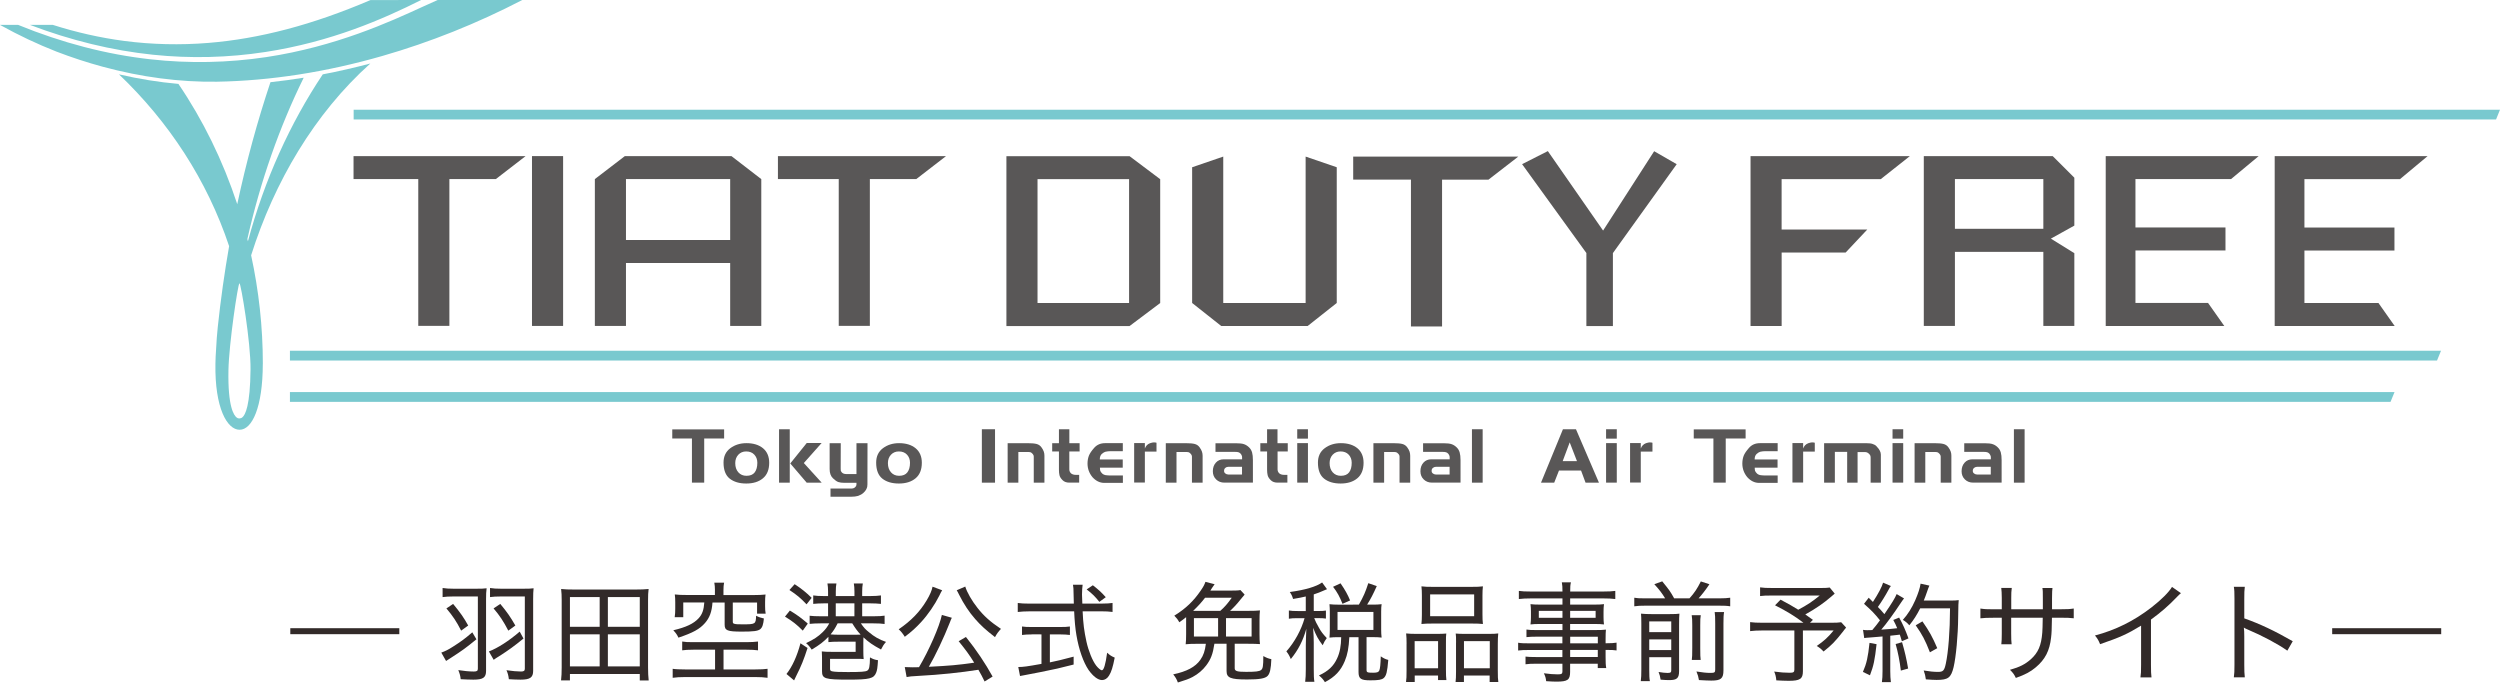<?xml version="1.0" encoding="utf-8"?>
<!-- Generator: Adobe Illustrator 24.0.0, SVG Export Plug-In . SVG Version: 6.00 Build 0)  -->
<svg version="1.1" id="レイヤー_1" xmlns="http://www.w3.org/2000/svg" xmlns:xlink="http://www.w3.org/1999/xlink" x="0px"
	 y="0px" viewBox="0 0 670.08 182.95" style="enable-background:new 0 0 670.08 182.95;" xml:space="preserve">
<style type="text/css">
	.st0{fill:#595757;}
	.st1{fill:#79C9CF;}
	.st2{fill:#322A29;}
	.st3{fill:none;stroke:#322A29;stroke-width:1.603;stroke-miterlimit:10;}
</style>
<g>
	<g>
		<g>
			<path class="st0" d="M94.76,41.84h46.12L132.9,48h-12.45v39.35h-8.34V48H94.76V41.84z"/>
			<path class="st0" d="M142.59,41.84h8.34v45.52h-8.34V41.84z"/>
			<path class="st0" d="M167.48,41.84h28.57l8,6.17v39.35h-8.34V70.49h-27.93v16.87h-8.34V48L167.48,41.84z M195.71,48h-27.93v16.32
				h27.93V48z"/>
			<path class="st0" d="M208.5,41.84h45.07L245.59,48h-12.44v39.35h-8.34V48h-16.3V41.84z"/>
		</g>
		<g>
			<path class="st0" d="M469.18,41.84h42.73l-7.8,6.17h-26.58v13.51h22.96l-5.8,6.17h-17.15v19.68h-8.34V41.84z"/>
			<path class="st0" d="M515.65,41.84h34.54l5.8,5.79v12.84l-6.29,3.49l6.29,3.9v19.5h-8.31V67.5h-23.7v19.86h-8.34V41.84z
				 M547.68,48h-23.7v13.33h23.7V48z"/>
			<path class="st0" d="M564.41,41.84h40.99L597.99,48h-25.62v12.97h24.13v6.17h-24.13v14.06h19.46l4.35,6.17h-31.78V41.84z"/>
			<path class="st0" d="M609.69,41.84h40.99l-7.4,6.17h-25.62v12.97h24.13v6.17h-24.13v14.06h19.84l4.35,6.17h-32.16V41.84z"/>
		</g>
		<g>
			<g>
				<path class="st0" d="M269.75,41.86h33.01l8.21,6.17v33.19l-8.21,6.17h-33.01V41.86z M278.09,48.02v33.19h24.54V48.02H278.09z"/>
				<path class="st0" d="M319.53,44.83l8.34-2.86v39.24h22.08V41.97l8.34,2.86v36.38l-7.8,6.17h-23.16l-7.8-6.17V44.83z"/>
				<path class="st0" d="M414.87,40.5l14.81,21.3l13.69-21.27l6.04,3.48l-17.1,23.82v19.56h-7.11V67.82L407.97,44L414.87,40.5z"/>
			</g>
			<path class="st0" d="M362.7,41.98h44.24l-7.98,6.17h-12.44V87.5h-8.34V48.14H362.7V41.98z"/>
		</g>
	</g>
	<path class="st1" d="M66.45,64.67c-0.05-0.2-0.1-0.39-0.15-0.59c3.5-15.57,8.64-30.1,15.1-43.25c-2.99,0.48-5.96,0.88-8.91,1.2
		C69,32.46,66.01,43.38,63.59,54.73c-3.85-11.7-9.21-22.61-15.77-32.24c-5.25-0.46-10.57-1.32-15.93-2.56
		C45.21,32.62,55.5,48.26,61.41,65.98c-1.23,7.04-2.25,14.23-3.03,21.57c-0.21,1.99-0.36,3.96-0.46,6.04
		c-0.1,1.35-0.16,2.67-0.18,3.92c-0.19,11.82,3.13,17.68,6.48,17.68c3.34,0,6.2-5.96,6.22-17.68l0.01-0.01
		c0-9.88-1.09-19.65-3.14-29.07c6.23-19.71,16.98-37.98,31.95-51.41c-4.27,1.13-8.52,2.1-12.75,2.91
		C77.76,33.04,70.89,48.17,66.45,64.67 M67.15,98.97c-0.09,9.77-1.4,12.28-2.23,12.92c-0.18,0.16-0.53,0.27-0.8,0.27
		c-0.25,0-0.48-0.09-0.66-0.23c-0.78-0.59-2.42-2.86-2.23-12.7c0.14-7.18,2.56-23.29,2.95-23.3C64.57,75.9,67.22,91.79,67.15,98.97z
		"/>
	<path class="st1" d="M71.16,13.93C88.76,11.22,102.63,5.15,112.89,0L99.3,0.02l-0.17,0.07C83.78,6.64,69.63,10.38,55.87,11.5
		c-7.57,0.62-15.17,0.44-22.59-0.53c-6.36-0.84-12.79-2.28-19.15-4.31H8c10.97,4.18,22.06,6.87,32.98,8.01
		C51.04,15.72,61.19,15.47,71.16,13.93 M117.31,0c-1.21,0.52-2.58,1.15-4.13,1.86C104.52,5.84,90.02,12.49,71.4,15.3
		c-10.28,1.54-20.72,1.75-31.03,0.6c-11.79-1.3-23.73-4.41-35.51-9.23H0l0.12,0.07c4.84,2.7,9.87,5.07,15.01,7.09
		c4.06,1.56,8.21,2.92,12.42,4.06c10.36,2.8,20.65,4.15,30.58,4.01c14.37-0.25,29.29-2.57,44.35-6.9c12.81-3.68,25.4-8.72,37.51-15
		H117.31z"/>
	<polygon class="st1" points="669.02,32.02 94.79,32.02 94.79,29.41 670.08,29.41 	"/>
	<polygon class="st1" points="653.2,96.63 77.71,96.63 77.71,94.01 654.27,94.01 	"/>
	<polygon class="st1" points="640.74,107.71 77.71,107.71 77.71,105.09 641.81,105.09 	"/>
	<g>
		<polygon class="st0" points="194.09,117.53 188.75,117.53 188.75,129.36 185.46,129.36 185.46,117.53 180.19,117.53 
			180.19,115.09 194.09,115.09 		"/>
		<path class="st0" d="M206.17,124.03c0,1.85-0.56,3.24-1.68,4.17c-1.12,0.94-2.62,1.4-4.48,1.4c-1.84,0-3.31-0.44-4.42-1.31
			c-1.1-0.87-1.66-2.31-1.66-4.3c0-1.67,0.61-2.95,1.82-3.86c1.22-0.9,2.66-1.35,4.33-1.35c1.85,0,3.33,0.46,4.44,1.37
			C205.62,121.07,206.17,122.37,206.17,124.03 M202.99,124.03c0-0.86-0.27-1.59-0.81-2.17c-0.54-0.58-1.27-0.86-2.19-0.86
			c-0.85,0-1.55,0.3-2.1,0.88c-0.54,0.59-0.82,1.34-0.82,2.25c0,1.03,0.28,1.85,0.83,2.47c0.55,0.62,1.28,0.93,2.18,0.93
			c1,0,1.74-0.3,2.21-0.92C202.75,126,202.99,125.14,202.99,124.03z"/>
		<path class="st0" d="M211.68,129.37h-2.87v-14.32h2.87V129.37 M220.24,129.37h-4.02l-4.4-5.15l4.42-5.49h3.99l-4.78,5.38
			L220.24,129.37z"/>
		<path class="st0" d="M232.52,118.79l-0.02,11.04c0,0.26-0.02,0.49-0.06,0.67c-0.04,0.19-0.14,0.42-0.29,0.72
			c-0.15,0.29-0.4,0.6-0.77,0.92c-0.36,0.32-0.83,0.58-1.39,0.78c-0.54,0.15-1.15,0.22-1.83,0.22h-5.56v-2.2h5.76
			c0.25,0,0.5-0.09,0.74-0.26c0.31-0.26,0.46-0.55,0.46-0.86v-0.41h-3.25c-0.67,0-1.21-0.07-1.62-0.21
			c-0.41-0.14-0.9-0.49-1.47-1.04c-0.57-0.56-0.85-1.37-0.85-2.43v-6.94h2.98l-0.02,6.79c0,0.31,0.01,0.51,0.03,0.6
			c0.08,0.18,0.19,0.34,0.31,0.48c0.13,0.13,0.31,0.24,0.54,0.32c0.23,0.06,0.48,0.09,0.76,0.09h2.59v-8.27H232.52z"/>
		<path class="st0" d="M247.08,124.03c0,1.85-0.56,3.24-1.68,4.17c-1.12,0.94-2.62,1.4-4.48,1.4c-1.84,0-3.32-0.44-4.42-1.31
			c-1.1-0.87-1.66-2.31-1.66-4.3c0-1.67,0.61-2.95,1.82-3.86c1.21-0.9,2.65-1.35,4.32-1.35c1.85,0,3.33,0.46,4.44,1.37
			C246.53,121.07,247.08,122.37,247.08,124.03 M243.91,124.03c0-0.86-0.27-1.59-0.81-2.17c-0.54-0.58-1.27-0.86-2.19-0.86
			c-0.85,0-1.55,0.3-2.1,0.88c-0.55,0.59-0.82,1.34-0.82,2.25c0,1.03,0.28,1.85,0.83,2.47c0.55,0.62,1.28,0.93,2.17,0.93
			c1,0,1.74-0.3,2.21-0.92C243.67,126,243.91,125.14,243.91,124.03z"/>
		<rect x="263.17" y="115.05" class="st0" width="3.53" height="14.32"/>
		<path class="st0" d="M279.95,129.37h-2.87v-6.97c0-0.16-0.03-0.31-0.09-0.42c-0.06-0.13-0.12-0.22-0.19-0.3
			c-0.06-0.07-0.18-0.18-0.33-0.32c-0.16-0.14-0.41-0.21-0.77-0.21h-2.75v8.22h-2.87v-10.58h5.43c1.02,0,1.8,0.07,2.33,0.21
			c0.53,0.14,0.96,0.43,1.28,0.87c0.32,0.44,0.54,0.84,0.65,1.18c0.12,0.34,0.17,0.72,0.17,1.12V129.37z"/>
		<path class="st0" d="M289.36,121h-2.75v4.79c0,0.42,0.15,0.79,0.45,1.08c0.33,0.28,0.78,0.41,1.34,0.41h0.85v2.08h-2.64
			c-0.77,0-1.38-0.22-1.82-0.67c-0.45-0.45-0.72-0.89-0.82-1.32c-0.1-0.43-0.14-0.91-0.14-1.44V121h-1.81v-2.2h1.81v-3.74h2.79v3.74
			h2.75V121z"/>
		<path class="st0" d="M300.97,129.43h-4.99c-1.19,0-2.25-0.52-3.18-1.55c-0.87-1.07-1.31-2.28-1.31-3.63
			c0-0.75,0.12-1.43,0.35-2.06c0.24-0.63,0.72-1.35,1.46-2.18c0.74-0.82,1.7-1.23,2.9-1.23h4.75v2.16h-3.49
			c-0.17,0-0.35,0.01-0.51,0.03c-0.17,0.02-0.38,0.05-0.65,0.11c-0.26,0.06-0.58,0.25-0.96,0.57c-0.37,0.32-0.56,0.82-0.56,1.5h6.15
			v2.2h-6.11c0,0.34,0.03,0.63,0.09,0.85c0.05,0.11,0.11,0.22,0.19,0.34c0.08,0.12,0.2,0.25,0.36,0.41
			c0.16,0.15,0.41,0.28,0.74,0.38c0.17,0.02,0.36,0.04,0.56,0.07c0.2,0.02,0.41,0.04,0.63,0.04h3.58V129.43z"/>
		<path class="st0" d="M309.98,121.05h-3.12v8.29h-2.87v-10.59h2.87v1.47c0.12-0.34,0.3-0.63,0.52-0.87
			c0.22-0.24,0.51-0.42,0.87-0.56l0.51-0.14c0.17-0.05,0.36-0.07,0.57-0.07c0.25,0,0.47,0.03,0.65,0.09V121.05z"/>
		<path class="st0" d="M322.35,129.37h-2.87v-6.97c0-0.16-0.03-0.31-0.1-0.42c-0.06-0.13-0.12-0.22-0.19-0.3
			c-0.06-0.07-0.17-0.18-0.33-0.32c-0.16-0.14-0.42-0.21-0.77-0.21h-2.75v8.22h-2.87v-10.58h5.43c1.03,0,1.8,0.07,2.33,0.21
			c0.53,0.14,0.96,0.43,1.28,0.87c0.32,0.44,0.54,0.84,0.65,1.18c0.12,0.34,0.18,0.72,0.18,1.12V129.37z"/>
		<path class="st0" d="M335.82,129.36h-7.65c-0.88,0-1.61-0.28-2.2-0.85c-0.59-0.57-0.89-1.3-0.89-2.2c0-0.94,0.27-1.71,0.81-2.31
			c0.54-0.6,1.24-0.89,2.09-0.89h4.94v-0.57c0-0.18-0.03-0.34-0.1-0.46c-0.03-0.11-0.12-0.26-0.28-0.47
			c-0.18-0.2-0.38-0.33-0.58-0.39c-0.21-0.07-0.5-0.1-0.87-0.1h-5.3v-2.32h4.54h0.88c1.02,0,1.76,0.08,2.25,0.26
			c0.48,0.17,0.92,0.45,1.32,0.84c0.4,0.38,0.67,0.84,0.82,1.37c0.15,0.53,0.22,1.21,0.22,2.07V129.36 M332.9,127.2v-2.09h-3.59
			c-0.32,0-0.61,0.09-0.85,0.28c-0.25,0.19-0.37,0.46-0.37,0.8c0,0.15,0.02,0.28,0.07,0.39c0.05,0.11,0.13,0.21,0.25,0.31
			c0.12,0.1,0.24,0.17,0.36,0.21c0.12,0.04,0.27,0.07,0.46,0.09H332.9z"/>
		<path class="st0" d="M345.18,121h-2.75v4.79c0,0.42,0.15,0.79,0.45,1.08c0.33,0.28,0.78,0.41,1.34,0.41h0.84v2.08h-2.64
			c-0.77,0-1.38-0.22-1.83-0.67c-0.45-0.45-0.72-0.89-0.82-1.32c-0.1-0.43-0.15-0.91-0.15-1.44V121h-1.81v-2.2h1.81v-3.74h2.79v3.74
			h2.75V121z"/>
		<path class="st0" d="M350.57,117.57h-2.87v-2.52h2.87V117.57 M350.57,129.36h-2.87v-10.59h2.87V129.36z"/>
		<path class="st0" d="M365.48,124.03c0,1.85-0.56,3.24-1.68,4.17c-1.12,0.94-2.62,1.4-4.48,1.4c-1.84,0-3.32-0.44-4.42-1.31
			c-1.1-0.87-1.65-2.31-1.65-4.3c0-1.67,0.6-2.95,1.82-3.86c1.21-0.9,2.65-1.35,4.33-1.35c1.85,0,3.33,0.46,4.44,1.37
			C364.93,121.07,365.48,122.37,365.48,124.03 M362.3,124.03c0-0.86-0.27-1.59-0.81-2.17c-0.54-0.58-1.27-0.86-2.19-0.86
			c-0.85,0-1.55,0.3-2.1,0.88c-0.55,0.59-0.82,1.34-0.82,2.25c0,1.03,0.28,1.85,0.83,2.47c0.56,0.62,1.28,0.93,2.18,0.93
			c1,0,1.74-0.3,2.21-0.92C362.07,126,362.3,125.14,362.3,124.03z"/>
		<path class="st0" d="M377.99,129.37h-2.87v-6.97c0-0.16-0.03-0.31-0.09-0.42c-0.06-0.13-0.13-0.22-0.19-0.3
			c-0.06-0.07-0.17-0.18-0.34-0.32c-0.16-0.14-0.41-0.21-0.76-0.21h-2.75v8.22h-2.87v-10.58h5.43c1.02,0,1.8,0.07,2.33,0.21
			c0.53,0.14,0.95,0.43,1.28,0.87c0.32,0.44,0.54,0.84,0.65,1.18c0.11,0.34,0.17,0.72,0.17,1.12V129.37z"/>
		<path class="st0" d="M391.46,129.36h-7.65c-0.87,0-1.61-0.28-2.2-0.85c-0.59-0.57-0.89-1.3-0.89-2.2c0-0.94,0.27-1.71,0.81-2.31
			c0.54-0.6,1.24-0.89,2.09-0.89h4.94v-0.57c0-0.18-0.04-0.34-0.1-0.46c-0.03-0.11-0.13-0.26-0.28-0.47
			c-0.18-0.2-0.38-0.33-0.59-0.39c-0.21-0.07-0.5-0.1-0.86-0.1h-5.3v-2.32h4.54h0.88c1.02,0,1.76,0.08,2.25,0.26
			c0.49,0.17,0.92,0.45,1.32,0.84c0.4,0.38,0.67,0.84,0.82,1.37c0.15,0.53,0.23,1.21,0.23,2.07V129.36 M388.54,127.2v-2.09h-3.59
			c-0.32,0-0.61,0.09-0.86,0.28c-0.25,0.19-0.37,0.46-0.37,0.8c0,0.15,0.02,0.28,0.07,0.39c0.05,0.11,0.13,0.21,0.25,0.31
			c0.12,0.1,0.24,0.17,0.36,0.21c0.12,0.04,0.27,0.07,0.46,0.09H388.54z"/>
		<rect x="394.53" y="115.05" class="st0" width="2.87" height="14.32"/>
		<path class="st0" d="M428.57,129.37h-3.59l-1.21-3.26h-5.91l-1.28,3.26h-3.54l5.88-14.32h3.49L428.57,129.37 M422.68,123.6
			l-1.95-5.03l-1.88,5.03H422.68z"/>
		<path class="st0" d="M433.35,117.57h-2.87v-2.52h2.87V117.57 M433.35,129.36h-2.87v-10.59h2.87V129.36z"/>
		<path class="st0" d="M442.91,121.05h-3.13v8.29h-2.87v-10.59h2.87v1.47c0.13-0.34,0.3-0.63,0.53-0.87
			c0.22-0.24,0.51-0.42,0.86-0.56l0.52-0.14c0.17-0.05,0.36-0.07,0.56-0.07c0.25,0,0.47,0.03,0.66,0.09V121.05z"/>
		<polygon class="st0" points="467.88,117.53 462.55,117.53 462.55,129.36 459.25,129.36 459.25,117.53 453.98,117.53 
			453.98,115.09 467.88,115.09 		"/>
		<path class="st0" d="M476.48,129.43h-4.99c-1.19,0-2.25-0.52-3.18-1.55c-0.87-1.07-1.31-2.28-1.31-3.63
			c0-0.75,0.12-1.43,0.35-2.06c0.24-0.63,0.73-1.35,1.47-2.18c0.73-0.82,1.7-1.23,2.9-1.23h4.75v2.16h-3.49
			c-0.17,0-0.34,0.01-0.51,0.03c-0.17,0.02-0.38,0.05-0.65,0.11c-0.27,0.06-0.58,0.25-0.96,0.57c-0.37,0.32-0.56,0.82-0.56,1.5h6.14
			v2.2h-6.12c0,0.34,0.03,0.63,0.09,0.85c0.04,0.11,0.11,0.22,0.19,0.34c0.08,0.12,0.2,0.25,0.36,0.41
			c0.16,0.15,0.41,0.28,0.74,0.38c0.17,0.02,0.36,0.04,0.56,0.07c0.2,0.02,0.41,0.04,0.63,0.04h3.58V129.43z"/>
		<path class="st0" d="M486.42,121.05h-3.12v8.29h-2.87v-10.59h2.87v1.47c0.12-0.34,0.3-0.63,0.52-0.87
			c0.22-0.24,0.51-0.42,0.87-0.56l0.51-0.14c0.17-0.05,0.36-0.07,0.57-0.07c0.25,0,0.47,0.03,0.65,0.09V121.05z"/>
		<path class="st0" d="M504.14,129.37h-2.75v-6.63c0-0.26-0.02-0.47-0.08-0.61c-0.05-0.14-0.16-0.3-0.33-0.47
			c-0.17-0.17-0.34-0.29-0.51-0.37c-0.17-0.08-0.35-0.12-0.55-0.12h-2.03v8.2h-2.79v-8.25h-3.3v8.25h-2.88v-10.58h11.34
			c0.75,0,1.31,0.07,1.68,0.21c0.43,0.13,0.77,0.33,1.02,0.61c0.26,0.28,0.45,0.51,0.58,0.68c0.12,0.17,0.24,0.35,0.32,0.53
			c0.08,0.18,0.15,0.35,0.2,0.51c0.04,0.16,0.07,0.34,0.07,0.53V129.37z"/>
		<path class="st0" d="M510.12,117.57h-2.86v-2.52h2.86V117.57 M510.12,129.36h-2.86v-10.59h2.86V129.36z"/>
		<path class="st0" d="M523.04,129.37h-2.87v-6.97c0-0.16-0.03-0.31-0.1-0.42c-0.06-0.13-0.12-0.22-0.19-0.3
			c-0.06-0.07-0.18-0.18-0.33-0.32c-0.16-0.14-0.41-0.21-0.77-0.21h-2.74v8.22h-2.87v-10.58h5.43c1.02,0,1.8,0.07,2.33,0.21
			c0.53,0.14,0.96,0.43,1.28,0.87c0.32,0.44,0.54,0.84,0.65,1.18c0.12,0.34,0.17,0.72,0.17,1.12V129.37z"/>
		<path class="st0" d="M536.51,129.36h-7.65c-0.87,0-1.61-0.28-2.2-0.85c-0.59-0.57-0.89-1.3-0.89-2.2c0-0.94,0.27-1.71,0.81-2.31
			c0.54-0.6,1.24-0.89,2.09-0.89h4.94v-0.57c0-0.18-0.04-0.34-0.11-0.46c-0.03-0.11-0.13-0.26-0.27-0.47
			c-0.18-0.2-0.38-0.33-0.59-0.39c-0.21-0.07-0.5-0.1-0.86-0.1h-5.3v-2.32h4.54h0.88c1.02,0,1.76,0.08,2.24,0.26
			c0.49,0.17,0.93,0.45,1.32,0.84c0.4,0.38,0.67,0.84,0.82,1.37c0.15,0.53,0.22,1.21,0.22,2.07V129.36 M533.59,127.2v-2.09H530
			c-0.32,0-0.61,0.09-0.86,0.28c-0.24,0.19-0.37,0.46-0.37,0.8c0,0.15,0.02,0.28,0.07,0.39c0.05,0.11,0.13,0.21,0.25,0.31
			c0.12,0.1,0.24,0.17,0.36,0.21c0.12,0.04,0.27,0.07,0.46,0.09H533.59z"/>
		<rect x="539.79" y="115.05" class="st0" width="2.87" height="14.32"/>
	</g>
</g>
<g>
	<g>
		<path class="st2" d="M127.7,171.35c-2.99,2.44-3.66,2.91-6.74,4.91c-0.2,0.12-0.47,0.29-1.4,0.9l-1.28-2.24
			c1.16-0.44,1.83-0.76,3.14-1.6c2.06-1.31,3.23-2.15,5.17-3.84L127.7,171.35z M121.65,159.87c-1.31,0-2.24,0.06-3.02,0.17v-2.44
			c0.78,0.14,1.77,0.2,3.08,0.2h5.7c1.6,0,2.36-0.03,3.02-0.12c-0.12,0.81-0.15,1.69-0.15,2.91v19.22c0,1.8-0.78,2.36-3.4,2.36
			c-0.96,0-2.27-0.06-3.4-0.12c-0.09-0.9-0.26-1.48-0.64-2.44c1.42,0.23,2.94,0.38,4.16,0.38c0.81,0,1.08-0.17,1.08-0.76v-19.36
			H121.65z M121.45,161.87c1.95,2.36,2.85,3.64,4.04,5.79l-1.89,1.37c-1.28-2.5-2.15-3.81-3.95-5.96L121.45,161.87z M140.31,171.15
			c-2.5,2.04-3.98,3.11-6.48,4.71c-0.76,0.46-0.99,0.61-1.51,0.99l-1.28-2.24c2.41-0.93,5.35-2.82,8.26-5.32L140.31,171.15z
			 M134.36,159.87c-1.31,0-2.27,0.06-3.02,0.17v-2.44c0.79,0.14,1.77,0.2,3.08,0.2h5.61c1.63,0,2.35-0.03,2.99-0.12
			c-0.09,0.79-0.12,1.66-0.12,2.91v19.22c0,1.77-0.81,2.36-3.37,2.36c-0.9,0-2.21-0.06-3.14-0.12c-0.12-1.05-0.29-1.6-0.64-2.41
			c1.57,0.23,2.91,0.35,3.9,0.35c0.76,0,1.02-0.2,1.02-0.76v-19.36H134.36z M134.09,161.87c1.86,2.24,2.7,3.46,4.04,5.79l-1.89,1.37
			c-1.31-2.53-2.27-3.98-3.95-5.96L134.09,161.87z"/>
		<path class="st2" d="M171.48,182.37v-1.72h-18.72v1.72h-2.38c0.12-1.05,0.17-2.06,0.17-3.46v-18.08c0-1.1-0.03-1.98-0.15-2.96
			c1.1,0.12,2.03,0.14,3.31,0.14h16.8c1.31,0,2.24-0.03,3.34-0.14c-0.12,0.93-0.15,1.77-0.15,2.94v18.11c0,1.4,0.06,2.47,0.17,3.46
			H171.48z M152.76,168.01h7.97v-7.97h-7.97V168.01z M152.76,178.62h7.97v-8.6h-7.97V178.62z M162.93,168.01h8.55v-7.97h-8.55
			V168.01z M162.93,178.62h8.55v-8.6h-8.55V178.62z"/>
		<path class="st2" d="M185.84,174.14c-1.4,0-2.18,0.06-2.99,0.17v-2.36c0.84,0.14,1.48,0.17,2.88,0.17h14.3
			c1.28,0,2.3-0.06,3.14-0.17v2.36c-0.87-0.12-1.8-0.17-3.08-0.17h-6.16v5.29h8.52c1.37,0,2.56-0.06,3.28-0.17v2.41
			c-0.99-0.14-1.98-0.2-3.28-0.2h-18.81c-1.37,0-2.36,0.06-3.34,0.2v-2.41c0.7,0.12,2.04,0.17,3.34,0.17h8.02v-5.29H185.84z
			 M191.63,158.21c0-0.84-0.06-1.37-0.17-2.04h2.62c-0.12,0.58-0.17,1.19-0.17,2.04v1.28h8.29c1.19,0,1.89-0.03,2.99-0.14
			c-0.09,0.64-0.12,1.19-0.12,2.06v1.02c0,0.78,0.03,1.39,0.15,2.06h-2.3v-2.99h-6.51v5.09c0,0.41,0.09,0.52,0.44,0.61
			c0.35,0.12,1.02,0.14,2.15,0.14c3.52,0,3.58-0.06,3.66-2.3c0.81,0.41,1.19,0.52,2.09,0.73c-0.15,1.6-0.41,2.41-0.99,2.88
			c-0.67,0.49-1.77,0.64-4.91,0.64c-3.92,0-4.62-0.29-4.62-1.89v-5.9h-3.26c-0.17,2.5-0.79,4.1-2.01,5.49
			c-1.42,1.63-3.23,2.62-7.12,3.92c-0.32-0.73-0.7-1.28-1.37-1.98c3.43-0.81,5.47-1.77,6.8-3.23c0.93-1.02,1.37-2.18,1.51-4.22
			h-5.64v3.95h-2.3c0.12-0.76,0.15-1.45,0.15-2.3v-1.74c0-0.84-0.03-1.42-0.12-2.06c1.11,0.12,1.8,0.14,2.99,0.14h7.76V158.21z"/>
		<path class="st2" d="M211.71,163.65c1.89,1.13,3.02,1.95,4.8,3.49l-1.34,1.89c-1.54-1.57-2.79-2.56-4.77-3.75L211.71,163.65z
			 M216.45,173.68c-0.96,3.02-1.77,5-2.97,7.35c-0.38,0.76-0.49,0.99-0.64,1.34l-2.04-1.72c1.51-1.89,2.85-4.8,3.75-8.23
			L216.45,173.68z M212.99,156.58c1.89,1.25,3.05,2.18,4.56,3.66l-1.37,1.74c-1.6-1.69-2.56-2.5-4.59-3.84L212.99,156.58z
			 M220,167.08c-1.1,0-2.35,0.06-2.99,0.14v-2.18c0.64,0.09,1.77,0.14,2.99,0.14h1.95v-3.46h-1.22c-1.08,0-1.98,0.06-2.76,0.14
			v-2.27c0.73,0.12,1.63,0.17,2.76,0.17h1.22v-1.19c0-0.84-0.06-1.63-0.17-2.18h2.41c-0.12,0.55-0.17,1.31-0.17,2.21v1.16h5v-1.19
			c0-0.84-0.06-1.63-0.17-2.18h2.41c-0.12,0.61-0.17,1.31-0.17,2.21v1.16h2.24c1.13,0,2.09-0.06,2.79-0.17v2.27
			c-0.84-0.09-1.77-0.14-2.76-0.14h-2.27v3.46h3.02c1.48,0,2.38-0.06,2.99-0.17v2.24c-0.76-0.12-1.74-0.17-2.99-0.17h-3.37
			c0.78,1.13,1.19,1.6,2.18,2.38c1.45,1.22,2.67,1.92,4.56,2.59c-0.64,0.73-0.87,1.11-1.34,2.04c-2.24-1.22-3.26-1.92-4.71-3.26
			c-0.03,0.44-0.03,0.84-0.03,1.37v2.21c0,1.1,0.03,1.66,0.09,2.24c-0.61-0.06-0.96-0.06-2.21-0.06h-6.8v2.67
			c0,0.46,0.15,0.61,0.7,0.7c0.55,0.12,1.92,0.17,4.1,0.17c3.49,0,4.71-0.09,5.17-0.38c0.52-0.29,0.7-1.05,0.73-3.55
			c0.84,0.47,1.22,0.61,2.15,0.76c-0.12,2.06-0.23,2.73-0.52,3.4c-0.61,1.51-1.8,1.8-7.3,1.8c-6.42,0-7.18-0.23-7.18-2.27v-2.88
			c0-0.87,0-1.28-0.06-2.41c0.78,0.09,1.42,0.12,2.97,0.12h6.1v-2.73h-4.48c-1.25,0-2.06,0.03-2.82,0.12v-1.42
			c-1.31,1.34-2.3,2.12-4.48,3.43c-0.52-0.79-0.93-1.25-1.51-1.74c2.03-0.96,3.28-1.77,4.48-2.97c0.76-0.76,1.16-1.28,1.74-2.33H220
			z M224.51,167.08c-0.73,1.45-1.08,1.95-1.89,2.96c0.76,0.06,1.37,0.09,2.21,0.09h4.53c0.52,0,0.7,0,1.31-0.03
			c-0.87-0.96-1.31-1.54-2.24-3.02H224.51z M229.01,165.18v-3.46h-5v3.46H229.01z"/>
		<path class="st2" d="M252.53,158.21c-0.2,0.32-0.44,0.73-0.78,1.48c-1.19,2.38-3.02,5.06-4.88,7.07
			c-1.37,1.48-2.44,2.47-4.36,3.92c-0.52-0.84-0.96-1.4-1.63-2.01c3.31-2.27,5.67-4.68,7.5-7.76c0.9-1.51,1.4-2.7,1.57-3.66
			L252.53,158.21z M263.9,182.66c-0.67-1.37-0.87-1.77-1.66-3.14c-4.83,0.76-10.32,1.34-15.9,1.63c-2.27,0.14-2.41,0.14-3.34,0.32
			l-0.49-2.67c0.79,0.03,1.42,0.06,2.12,0.06c0.55,0,0.9,0,1.69-0.03c2.7-4.56,5.49-10.93,6.13-14.01l2.67,0.76
			c-0.23,0.47-0.26,0.55-0.55,1.31c-1.6,4.07-3.87,8.84-5.61,11.83c5.67-0.29,7.73-0.46,12.15-1.1c-1.25-2.04-2.18-3.31-4.16-5.76
			l1.95-1.13c2.91,3.63,5.17,7.04,7.15,10.61L263.9,182.66z M258.72,157.22c0.47,1.54,1.74,3.78,3.29,5.73
			c1.69,2.15,3.43,3.72,6.28,5.61c-0.73,0.79-1.1,1.28-1.6,2.21c-2.47-1.92-3.84-3.17-5.29-4.83c-1.69-1.92-3.05-4.01-4.3-6.48
			c-0.35-0.7-0.52-1.05-0.67-1.25L258.72,157.22z"/>
		<path class="st2" d="M295.38,161.78c1.28,0,2.09-0.06,2.82-0.17v2.41c-0.87-0.12-1.83-0.17-3.11-0.17h-4.91
			c0.14,3.28,0.41,5.32,1.02,8.11c0.55,2.5,1.6,5.12,2.62,6.45c0.52,0.67,1.22,1.25,1.51,1.25c0.52,0,0.99-1.54,1.42-4.71
			c0.78,0.7,1.13,0.93,2.03,1.31c-0.49,2.53-0.9,3.84-1.51,4.8c-0.49,0.81-1.16,1.22-1.89,1.22c-1.08,0-2.41-1.02-3.6-2.7
			c-1.4-2.06-2.62-5.49-3.26-9.33c-0.32-1.86-0.49-3.81-0.61-6.39H275.9c-1.16,0-2.09,0.06-3.11,0.17v-2.41
			c0.81,0.12,1.8,0.17,3.11,0.17h11.92c-0.06-1.83-0.06-1.83-0.09-3.46c0-0.58,0-0.58-0.14-1.6h2.59c-0.09,0.55-0.17,1.71-0.17,2.64
			c0,0.44,0.03,1.02,0.09,2.41H295.38z M276.63,170.04c-1.08,0-1.98,0.06-2.7,0.15v-2.27c0.7,0.12,1.51,0.14,2.73,0.14h7.41
			c1.22,0,2.01-0.03,2.7-0.14v2.27c-0.76-0.09-1.6-0.15-2.67-0.15h-2.7v7.5c1.98-0.41,3.11-0.67,6.37-1.54v2.12
			c-3.2,0.84-5.52,1.37-8.93,2.03c-0.23,0.06-1.8,0.35-4.68,0.9c-0.38,0.06-0.47,0.09-0.76,0.14l-0.47-2.41
			c1.31,0,2.33-0.14,6.22-0.84v-7.91H276.63z M294.66,161.32c-1.1-1.39-1.89-2.18-3.4-3.34l1.66-1.11c1.63,1.28,2.3,1.89,3.46,3.2
			L294.66,161.32z"/>
		<path class="st2" d="M334.42,163.73c1.57,0,2.5-0.03,3.29-0.12c-0.09,0.84-0.12,1.45-0.12,2.7v3.66c0,1.22,0.03,1.92,0.12,2.67
			c-0.9-0.06-1.6-0.09-3.14-0.09h-3.63v6.57c0,0.76,0.67,0.96,3.08,0.96c2.53,0,3.52-0.12,3.98-0.49c0.49-0.35,0.61-1.05,0.61-3.75
			c0.81,0.46,1.34,0.67,2.15,0.84c-0.09,2.56-0.38,3.84-0.99,4.48c-0.67,0.7-2.21,0.96-5.52,0.96c-4.45,0-5.49-0.44-5.49-2.27v-7.3
			h-3.26c-0.41,2.76-0.96,4.16-2.18,5.79c-0.96,1.28-2.21,2.33-3.66,3.11c-0.99,0.52-1.86,0.84-3.95,1.48
			c-0.35-0.93-0.64-1.42-1.25-2.18c3.63-0.76,5.93-1.98,7.27-3.89c0.84-1.19,1.25-2.41,1.48-4.3h-2.27c-1.54,0-2.21,0.03-3.14,0.12
			c0.09-0.79,0.12-1.48,0.12-2.7v-4.56c-0.64,0.52-0.96,0.76-1.83,1.37c-0.47-0.84-0.64-1.05-1.34-1.77
			c3.05-1.89,5.15-3.9,7.06-6.69c0.76-1.11,1.02-1.6,1.28-2.38l2.47,0.64c-0.23,0.35-0.23,0.35-0.47,0.67
			c-0.09,0.14-0.12,0.17-0.35,0.52c-0.15,0.23-0.17,0.26-0.32,0.52h5.32c1.48,0,2.27-0.03,2.73-0.15l1.13,1.22
			c-0.29,0.32-0.49,0.55-0.99,1.19c-1.11,1.39-1.86,2.21-2.91,3.17H334.42z M327.07,163.73c1.08-0.93,2.01-1.98,3.08-3.52H323
			c-0.99,1.28-1.86,2.24-3.2,3.52H327.07z M326.49,165.68h-6.48v4.94h6.48V165.68z M328.61,170.62h6.86v-4.94h-6.86V170.62z"/>
		<path class="st2" d="M350.01,159.87c-1.19,0.29-1.77,0.38-3.43,0.67c-0.17-0.64-0.38-1.13-0.87-1.86c4.1-0.55,7.12-1.45,8.66-2.56
			l1.31,1.8c-0.26,0.12-0.38,0.17-0.76,0.32c-1.05,0.47-1.72,0.73-2.79,1.08v4.45h1.25c0.93,0,1.42-0.03,2.01-0.12v2.15
			c-0.58-0.09-1.13-0.12-2.01-0.12h-1.13c0.29,0.76,0.64,1.48,1.28,2.59c0.55,1.02,1.05,1.66,2.09,2.76
			c-0.47,0.61-0.7,1.02-1.1,1.92c-1.22-1.63-1.74-2.56-2.56-4.68c0.12,1.4,0.17,2.99,0.17,4.04v7.01c0,1.63,0.03,2.62,0.17,3.43
			h-2.47c0.12-0.99,0.17-1.86,0.17-3.43v-6.42c0-0.9,0.09-3.08,0.14-4.36c-0.9,3.2-2.15,5.64-4.16,8.11
			c-0.38-0.9-0.67-1.39-1.19-2.06c2.21-2.47,4.01-5.79,4.88-8.9h-1.8c-1.16,0-1.74,0.03-2.41,0.15v-2.21
			c0.7,0.12,1.25,0.15,2.41,0.15h2.12V159.87z M364.22,162.07c1.25-2.21,1.77-3.4,2.53-5.76l2.27,0.78c-1.02,2.27-1.6,3.4-2.59,4.97
			h1.51c1.02,0,1.57-0.03,2.38-0.12c-0.09,0.58-0.12,1.11-0.12,1.95v4.88c0,0.81,0.03,1.4,0.12,2.12c-0.7-0.09-1.42-0.12-2.38-0.12
			h-1.66v8.78c0,0.67,0.2,0.76,1.77,0.76c1.02,0,1.42-0.14,1.63-0.55c0.23-0.52,0.35-1.66,0.41-3.84c0.79,0.55,1.31,0.78,2.01,0.96
			c-0.26,3.2-0.52,4.24-1.22,4.86c-0.55,0.46-1.4,0.61-3.58,0.61c-2.56,0-3.17-0.44-3.17-2.24v-9.33h-2.47
			c-0.15,2.85-0.47,4.62-1.22,6.42c-1.08,2.59-2.62,4.22-5.32,5.64c-0.47-0.76-0.87-1.19-1.6-1.8c2.5-1.16,3.92-2.5,4.86-4.56
			c0.73-1.54,1.08-3.4,1.1-5.7h-0.9c-0.93,0-1.48,0.03-2.24,0.12c0.06-0.73,0.09-1.37,0.09-2.15v-4.77c0-0.67-0.03-1.31-0.09-2.04
			c0.81,0.09,1.31,0.12,2.27,0.12H364.22z M359.83,161.84c-0.73-1.86-1.4-3.11-2.53-4.56l2.01-0.93c1.22,1.77,1.92,3.02,2.56,4.59
			L359.83,161.84z M358.5,168.85h9.62v-4.83h-9.62V168.85z"/>
		<path class="st2" d="M377.01,172.57c0-1.13-0.03-1.89-0.12-2.79c0.87,0.09,1.6,0.12,2.73,0.12h5.73c0.9,0,1.57-0.03,2.3-0.09
			c-0.09,0.64-0.09,1.08-0.09,2.67v7.01c0,1.34,0.03,2.12,0.12,2.79h-2.24v-1.22h-6.25v1.74h-2.33c0.12-0.76,0.14-1.57,0.14-3.05
			V172.57z M379.17,179.11h6.28v-7.27h-6.28V179.11z M381.11,159.63c0-0.99-0.03-1.72-0.12-2.47c0.93,0.12,1.72,0.14,3.29,0.14h9.91
			c1.69,0,2.47-0.03,3.28-0.14c-0.09,0.76-0.12,1.37-0.12,2.47v5.03c0,1.13,0.03,1.86,0.12,2.59c-0.87-0.09-1.57-0.12-3.05-0.12
			h-10.38c-1.42,0-2.21,0.03-3.05,0.12c0.09-0.76,0.12-1.54,0.12-2.56V159.63z M383.32,165.16h11.8v-5.84h-11.8V165.16z
			 M390.27,172.25c0-1.34,0-1.77-0.09-2.44c0.7,0.06,1.34,0.09,2.3,0.09h6.57c1.16,0,1.86-0.03,2.53-0.12
			c-0.09,0.79-0.12,1.66-0.12,2.82v7.15c0,1.57,0.03,2.36,0.14,3.05h-2.33v-1.74h-6.89v1.74h-2.24c0.09-0.73,0.12-1.45,0.12-2.76
			V172.25z M392.39,179.11h6.92v-7.27h-6.92V179.11z"/>
		<path class="st2" d="M418.79,170.65h-6.92c-1.13,0-1.89,0.03-2.73,0.12v-2.03c0.7,0.12,1.42,0.14,2.79,0.14h6.86v-1.63h-6.19
			c-0.96,0-1.72,0.03-2.38,0.12c0.09-0.67,0.12-1.19,0.12-1.98v-1.45c0-0.78-0.03-1.28-0.12-2.01c0.7,0.09,1.39,0.12,2.41,0.12h6.16
			v-1.66h-8.37c-1.37,0-2.41,0.06-3.32,0.17v-2.18c0.79,0.12,1.69,0.17,3.4,0.17h8.29c0-1.22-0.03-1.71-0.17-2.47h2.44
			c-0.17,0.73-0.2,1.16-0.2,2.47h8.69c1.71,0,2.62-0.06,3.4-0.17v2.18c-0.96-0.12-1.92-0.17-3.29-0.17h-8.81v1.66h6.69
			c1.02,0,1.69-0.03,2.38-0.12c-0.09,0.73-0.12,1.16-0.12,2.01v1.45c0,0.84,0.03,1.25,0.12,1.98c-0.67-0.09-1.39-0.12-2.33-0.12
			h-6.75v1.63h6.4c1.69,0,2.44-0.03,3.2-0.12c-0.06,0.64-0.09,1.13-0.09,2.53v1.13c1.51,0,2.33-0.06,2.94-0.17v2.09
			c-0.7-0.12-1.34-0.14-2.94-0.14v1.89c0,1.45,0.03,2.21,0.17,2.97h-2.27v-1.16h-7.41v2.18c0,2.15-0.64,2.62-3.66,2.62
			c-0.61,0-1.48-0.03-2.76-0.12c-0.09-0.84-0.2-1.25-0.61-2.12c1.57,0.2,2.56,0.29,3.69,0.29c1.02,0,1.28-0.14,1.28-0.76v-2.09
			h-7.04c-1.31,0-1.92,0.03-2.85,0.15v-2.06c0.84,0.09,1.34,0.12,2.79,0.12h7.09v-1.89h-8.69c-1.6,0-2.38,0.03-3.17,0.14v-2.09
			c0.73,0.14,1.51,0.17,3.14,0.17h8.72V170.65z M412.45,163.73v1.86h6.34v-1.86H412.45z M420.85,165.59h6.83v-1.86h-6.83V165.59z
			 M428.27,172.43v-1.77h-7.41v1.77H428.27z M420.85,176.09h7.41v-1.89h-7.41V176.09z"/>
		<path class="st2" d="M446.32,160.39c-0.87-1.42-1.45-2.18-2.91-3.81l2.12-0.76c1.92,2.36,2.15,2.67,3.2,4.56h4.1
			c1.34-1.48,2.09-2.62,3.05-4.54l2.3,0.76c-1.05,1.57-2.06,2.85-2.91,3.78h5.52c1.31,0,2.15-0.06,2.96-0.17v2.3
			c-0.9-0.15-1.66-0.17-2.96-0.17H441c-1.31,0-2.03,0.03-2.96,0.17v-2.3c0.96,0.15,0.96,0.15,2.96,0.17H446.32z M442.05,179.49
			c0,1.54,0.03,2.33,0.17,3.08h-2.44c0.12-0.84,0.15-1.72,0.15-3.17v-12.33c0-1.42-0.03-1.86-0.09-2.59
			c0.96,0.09,1.66,0.12,2.82,0.12h4.83c1.57,0,2.01-0.03,2.65-0.12c-0.06,0.67-0.09,1.39-0.09,3.02v12.38
			c0,1.89-0.58,2.41-2.62,2.41c-0.58,0-1.39-0.03-2.33-0.12c-0.17-0.99-0.23-1.22-0.55-2.06c0.99,0.17,1.77,0.26,2.38,0.26
			c0.84,0,1.02-0.12,1.02-0.73v-3.49h-5.9V179.49z M447.95,169.43v-2.88h-5.9v2.88H447.95z M447.95,174.23v-2.85h-5.9v2.85H447.95z
			 M455.86,164.9c-0.12,0.7-0.14,1.22-0.14,2.76v5.99c0,2.09,0.03,2.5,0.12,3.23h-2.38c0.09-0.79,0.12-1.25,0.12-3.23v-6.02
			c0-1.45-0.03-1.89-0.15-2.73H455.86z M462.11,164.05c-0.14,0.78-0.17,1.57-0.17,3.11v12.5c0,2.21-0.67,2.76-3.26,2.76
			c-0.84,0-1.86-0.06-3.31-0.14c-0.14-0.84-0.29-1.4-0.67-2.3c1.6,0.26,2.7,0.38,3.72,0.38c1.13,0,1.31-0.12,1.31-0.9V167.1
			c0-1.72-0.03-2.21-0.14-3.05H462.11z"/>
		<path class="st2" d="M491.76,159.11c-0.32,0.26-0.32,0.26-0.9,0.78c-1.98,1.72-4.19,3.26-6.98,4.8c0.61,0.41,0.9,0.64,2.04,1.45
			l-0.79,0.78h5.23c1.74,0,2.5-0.03,3.14-0.14l1.31,1.42c-0.09,0.12-0.09,0.12-0.23,0.32c-0.03,0.03-0.12,0.14-0.23,0.26
			c-0.06,0.09-0.17,0.23-0.32,0.44c-2.15,2.73-3.02,3.63-5.26,5.41c-0.58-0.64-1.02-1.02-1.83-1.48c2.01-1.4,3.05-2.36,4.53-4.16
			h-8.23v10.93c0,2.04-0.76,2.56-3.81,2.56c-0.79,0-2.44-0.06-3.31-0.12c-0.12-1.08-0.23-1.54-0.58-2.36
			c1.74,0.23,2.82,0.32,4.16,0.32c0.99,0,1.25-0.17,1.25-0.81v-10.52h-8.66c-1.37,0-2.18,0.06-3.2,0.17v-2.41
			c0.87,0.12,1.77,0.17,3.4,0.17h10.9c-2.24-1.71-4.45-3.08-7.62-4.68l1.48-1.51c2.24,1.19,3.2,1.74,4.74,2.7
			c2.38-1.25,3.89-2.27,5.76-3.81H474.9c-1.6,0-2.24,0.03-3.14,0.14v-2.33c0.9,0.14,1.71,0.17,3.2,0.17h13.23
			c1.1,0,1.54-0.03,2.24-0.12L491.76,159.11z"/>
		<path class="st2" d="M502.98,172.66c-0.47,4.24-0.79,5.79-1.77,8.34l-1.89-0.9c0.99-2.27,1.37-3.98,1.77-7.79L502.98,172.66z
			 M499.35,168.82c0.41,0.06,0.64,0.09,1.11,0.09c0.26,0,0.49,0,1.37-0.03c0.99-1.19,1.31-1.57,2.06-2.62
			c-1.48-1.83-2.12-2.5-4.27-4.42l1.25-1.63l1.13,1.13c1.42-2.18,2.44-4.1,2.73-5.17l2.09,0.9c-0.23,0.26-0.35,0.47-0.67,1.08
			c-0.76,1.42-1.86,3.2-2.82,4.54c0.64,0.64,0.93,0.96,1.74,1.92c2.04-2.97,2.88-4.36,3.29-5.38l1.98,1.16
			c-0.26,0.35-0.47,0.61-0.87,1.22c-1.98,2.99-3.81,5.52-5.23,7.15c2.24-0.14,2.73-0.2,4.27-0.38c-0.35-0.84-0.49-1.16-1.05-2.21
			l1.57-0.64c0.99,1.77,1.69,3.34,2.5,5.58l-1.77,0.76c-0.26-0.93-0.38-1.22-0.55-1.77c-0.32,0.03-0.55,0.06-0.73,0.09
			c-0.64,0.06-0.64,0.06-1.83,0.2v9.45c0,1.28,0.06,2.09,0.17,2.99h-2.41c0.12-0.81,0.17-1.74,0.17-3.02v-9.22
			c-2.01,0.17-2.01,0.17-3.11,0.26c-1.22,0.09-1.25,0.09-1.8,0.17L499.35,168.82z M509.81,172.13c0.73,2.47,1.19,4.51,1.63,7.06
			l-1.95,0.55c-0.32-2.59-0.76-4.88-1.4-7.12L509.81,172.13z M514.67,163.06c-0.9,1.77-1.72,3.08-2.91,4.54
			c-0.55-0.64-1.02-1.02-1.74-1.45c1.34-1.48,2.41-3.2,3.31-5.23c0.84-1.95,1.25-3.23,1.45-4.48l2.36,0.52
			c-0.26,0.58-0.26,0.58-0.67,1.77c-0.29,0.87-0.49,1.37-0.84,2.24h7.01c1.19,0,1.74-0.03,2.36-0.12c-0.09,0.9-0.09,0.9-0.15,4.65
			c-0.03,4.71-0.58,10.61-1.22,13.31c-0.7,2.85-1.45,3.43-4.56,3.43c-0.76,0-1.63-0.06-2.88-0.15c-0.12-0.93-0.26-1.51-0.58-2.38
			c1.54,0.26,2.73,0.38,3.84,0.38c1.37,0,1.69-0.35,2.09-2.21c0.67-3.11,1.11-8.63,1.13-14.83H514.67z M517.28,174.84
			c-1.31-3.34-2.01-4.65-3.81-7.24l1.8-1.05c1.86,2.67,2.67,4.13,3.98,7.18L517.28,174.84z"/>
		<path class="st2" d="M547.55,163.3v-2.73c0-2.04,0-2.27-0.12-2.97h2.7c-0.09,0.76-0.09,0.76-0.12,2.76c0,0.58,0,0.58,0,2.94h2.3
			c1.83,0,2.44-0.03,3.52-0.2v2.62c-1.02-0.12-1.8-0.15-3.46-0.15h-2.38c-0.06,3.46-0.09,4.1-0.23,5.29c-0.38,3.55-1.6,5.9-4.1,8
			c-1.45,1.22-2.82,1.95-5.35,2.85c-0.44-0.93-0.7-1.31-1.57-2.18c2.59-0.73,4.07-1.48,5.58-2.82c1.98-1.77,2.82-3.72,3.08-7.18
			c0.06-0.81,0.09-1.74,0.12-3.95h-8.46v4.19c0,1.37,0.03,2.21,0.12,2.91h-2.76c0.09-0.73,0.12-1.63,0.12-2.91v-4.19h-2.27
			c-1.63,0-2.38,0.03-3.46,0.15v-2.62c1.13,0.17,1.69,0.2,3.52,0.2h2.21v-3.02c0-1.13-0.06-2.09-0.14-2.7h2.82
			c-0.12,0.76-0.14,1.54-0.14,2.64v3.08H547.55z"/>
		<path class="st2" d="M584.56,158.99c-0.44,0.38-0.58,0.49-1.05,0.99c-2.09,2.21-4.39,4.22-6.98,6.08v12.07
			c0,1.77,0.03,2.62,0.14,3.43h-2.96c0.14-0.9,0.17-1.57,0.17-3.4v-10.47c-3.72,2.27-5.58,3.11-10.99,4.97
			c-0.44-1.08-0.64-1.42-1.37-2.33c5.52-1.45,10.49-3.92,15.15-7.53c2.65-2.06,4.68-4.1,5.5-5.49L584.56,158.99z"/>
		<path class="st2" d="M598.74,181.55c0.14-0.96,0.17-1.72,0.17-3.37v-17.7c0-1.74-0.03-2.44-0.17-3.2h2.94
			c-0.12,0.84-0.14,1.66-0.14,3.29v5.17c4.1,1.45,8.05,3.29,12.99,6.13l-1.45,2.53c-2.56-1.8-6.57-3.95-10.7-5.7
			c-0.44-0.2-0.55-0.23-0.96-0.49c0.09,0.73,0.12,1.22,0.12,2.38v7.59c0,1.54,0.03,2.47,0.14,3.37H598.74z"/>
	</g>
	<line class="st3" x1="107.03" y1="169.18" x2="77.81" y2="169.18"/>
	<line class="st3" x1="654.32" y1="169.18" x2="625.1" y2="169.18"/>
</g>
</svg>
